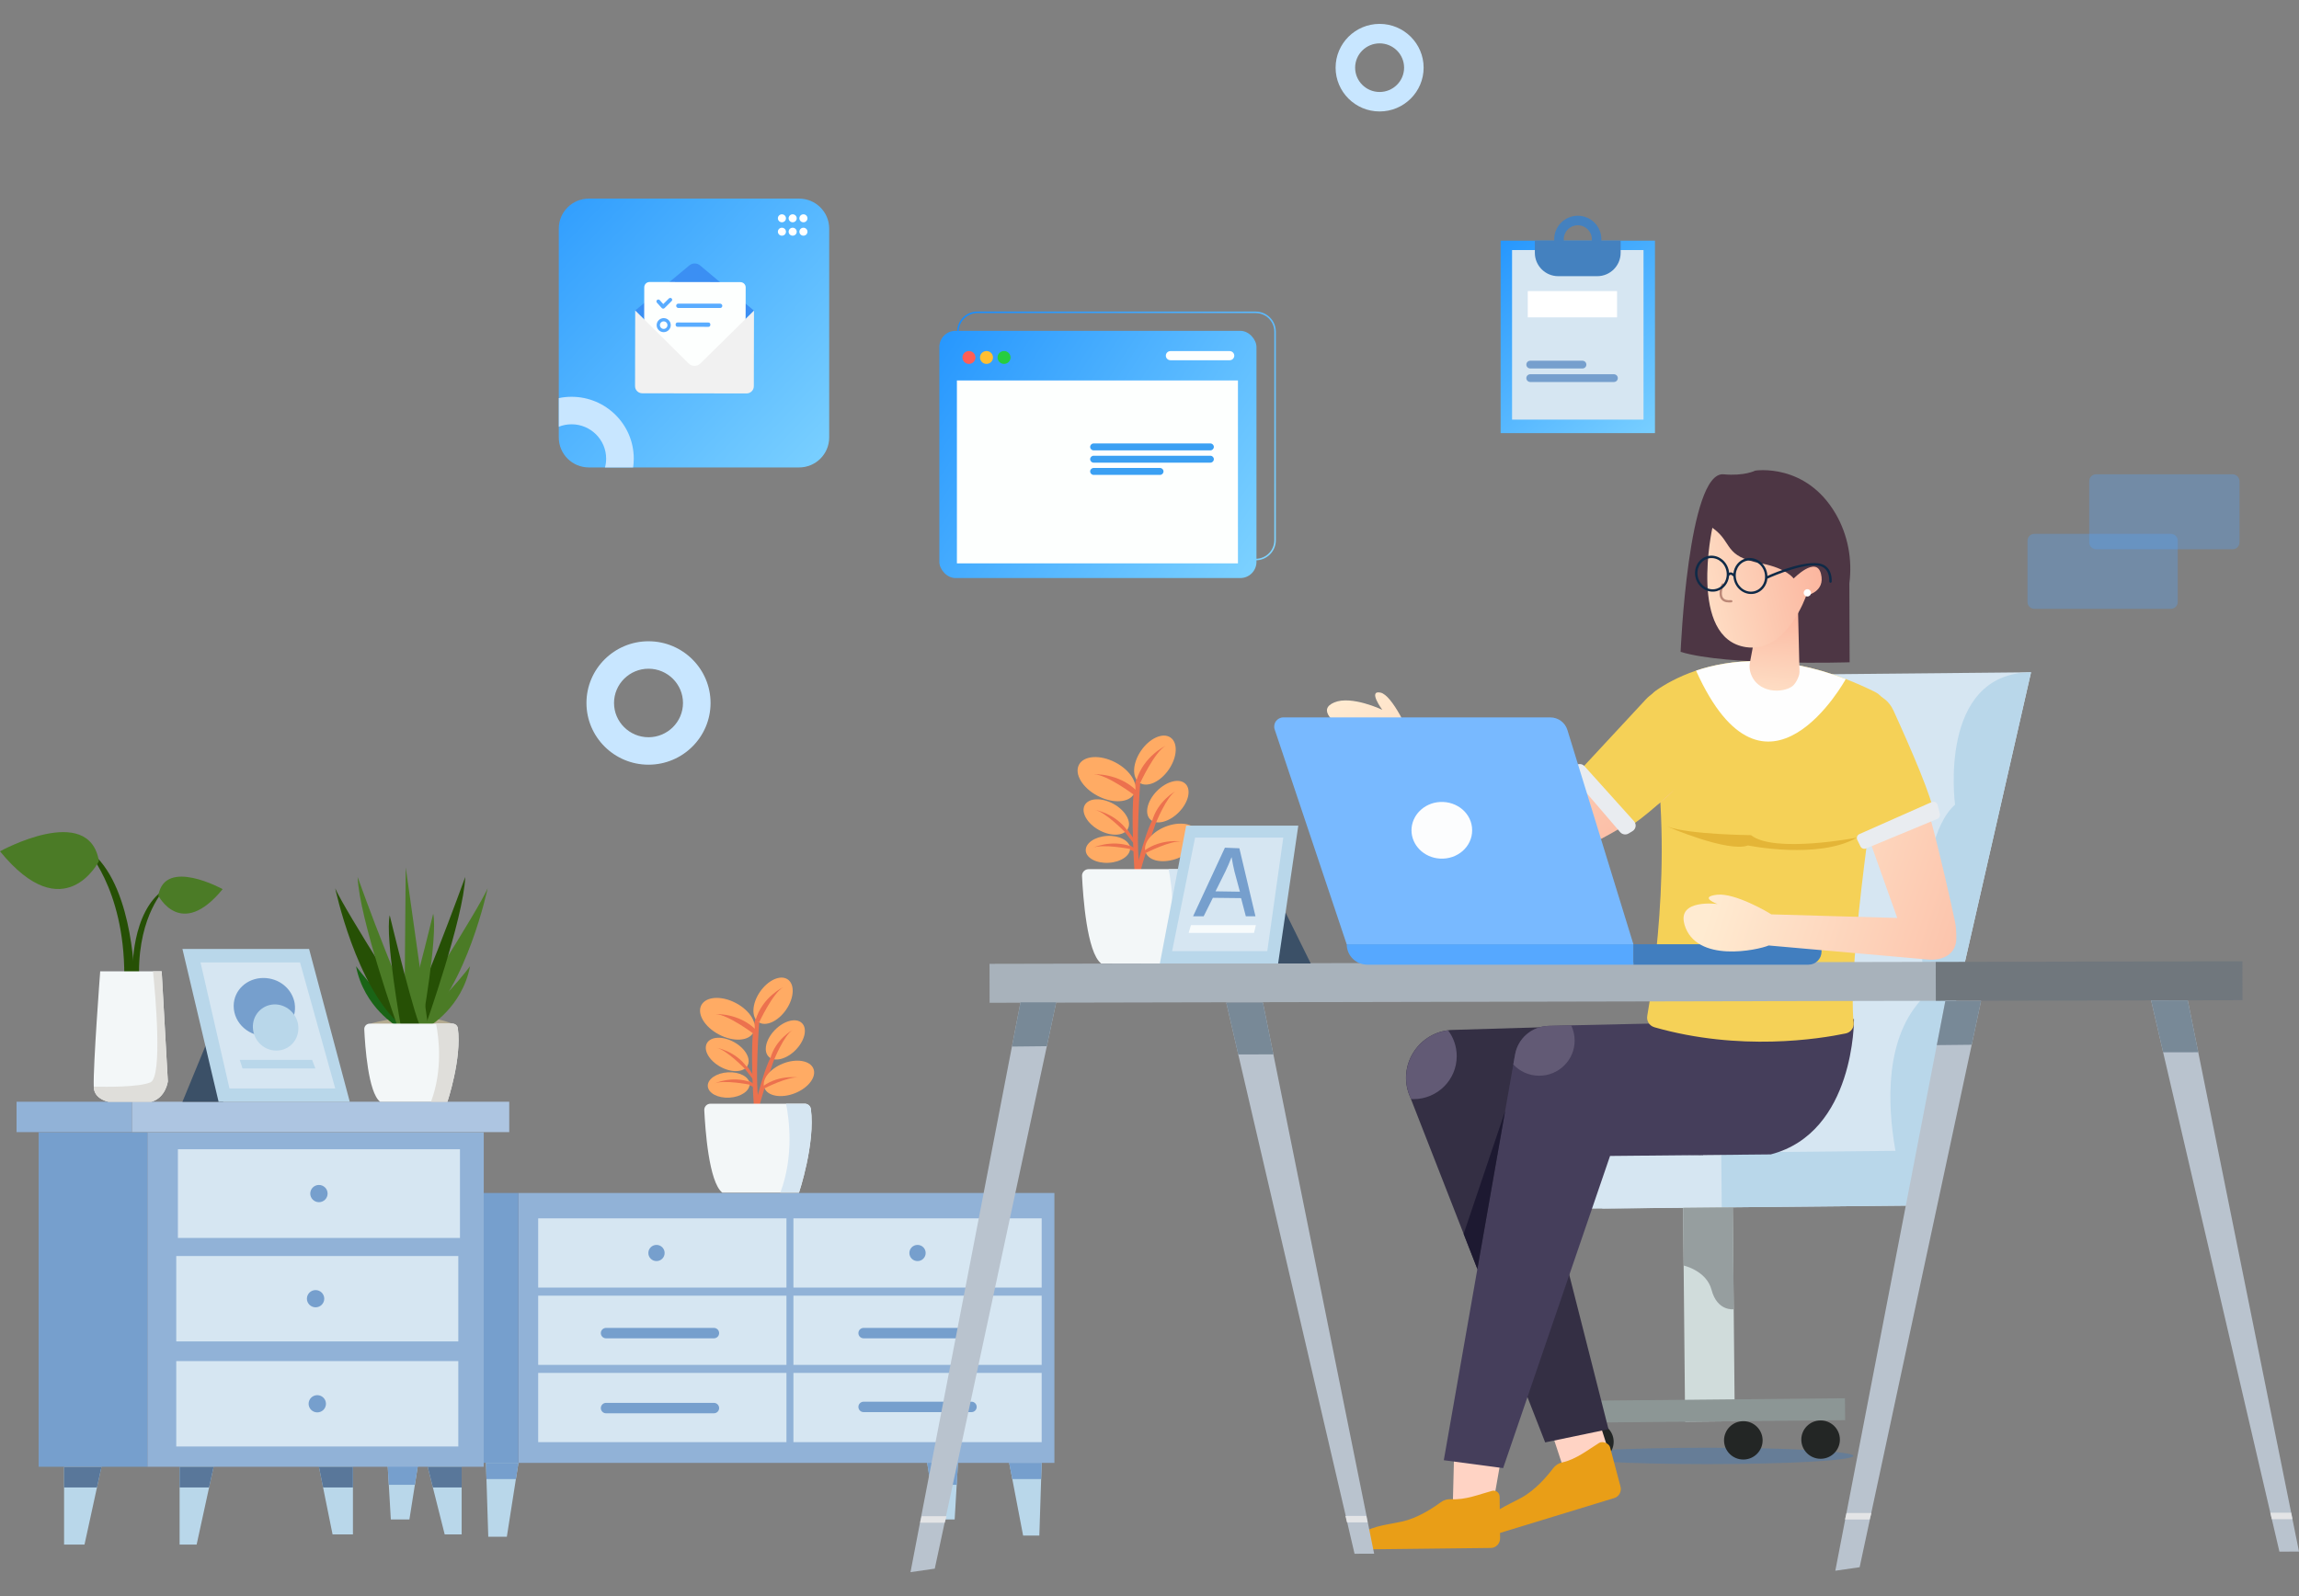 <svg width="432" height="300" xmlns="http://www.w3.org/2000/svg" xmlns:xlink="http://www.w3.org/1999/xlink" viewBox="0 0 432 300"><rect x="0" y="0" width="432" height="300" fill="#808080" stroke="none"/><defs><style>.cls-1{fill:url(#linear-gradient);}.cls-2{fill:#f3f7f8;}.cls-3{fill:#f7fbfc;}.cls-4{fill:#ec714e;}.cls-5{fill:#e9ecf0;}.cls-6{fill:#fcfdfe;}.cls-7{fill:#e99e17;}.cls-8{fill:#e3e4e6;}.cls-9{fill:#e4b537;}.cls-10{fill:#fff;}.cls-11{fill:#f5d157;}.cls-12{fill:#f1f1f1;}.cls-13{fill:#fefefe;}.cls-14{fill:#ffd3c4;}.cls-15{fill:#ffbf31;}.cls-16{fill:#ffab64;}.cls-17{fill:#ff5e57;}.cls-18{fill:#fdfffe;}.cls-19{fill:#969e9f;}.cls-20{fill:#8c9695;}.cls-21{fill:#91b2d7;}.cls-22{fill:#b4ab90;}.cls-23{fill:#b9c3ce;}.cls-24{fill:#b9d7ea;}.cls-25{fill:#adc5e1;}.cls-26{fill:#a8b2bb;}.cls-27{fill:#bc8877;}.cls-28{fill:#d6e6f2;}.cls-29{fill:#d0dcdb;}.cls-30{fill:#c8e6ff;}.cls-31{fill:#dfdeda;}.cls-32{fill:#232625;}.cls-33{fill:#417ebf;}.cls-34{fill:#0f2a47;}.cls-35{fill:#1d1931;}.cls-36{fill:#4481bf;}.cls-37{fill:#453e5b;}.cls-38{fill:#1a6416;}.cls-39{fill:#70777d;}.cls-40{fill:#59779a;}.cls-41{fill:#5aacff;}.cls-42{fill:#26cd3f;}.cls-43{fill:#3b5067;}.cls-44{fill:#342f44;}.cls-45{fill:#3ba0f3;}.cls-46{fill:#56a8ff;}.cls-47{fill:#3b8ff3;}.cls-48{fill:#4b7b26;}.cls-49{fill:#625a75;}.cls-50{fill:#4d3644;}.cls-51{fill:#769fcd;}.cls-52{fill:#78b9ff;}.cls-53{fill:#788997;}.cls-54{fill:#265005;}.cls-55{fill:#0075f6;opacity:.2;}.cls-56{fill:url(#linear-gradient-8);}.cls-57{fill:url(#linear-gradient-3);}.cls-58{fill:url(#linear-gradient-4);}.cls-59{fill:url(#linear-gradient-2);}.cls-60{fill:url(#linear-gradient-6);}.cls-61{fill:url(#linear-gradient-7);}.cls-62{fill:url(#linear-gradient-5);}.cls-63{fill:#51a4ff;opacity:.3;}</style><linearGradient id="linear-gradient" x1="240.31" y1="101.78" x2="179.28" y2="62.11" gradientUnits="userSpaceOnUse"><stop offset="0" stop-color="#80d4ff"/><stop offset="1" stop-color="#188dfe"/></linearGradient><linearGradient id="linear-gradient-2" x1="240.12" y1="107.39" x2="164.53" y2="58.27" xlink:href="#linear-gradient"/><linearGradient id="linear-gradient-3" x1="4593.13" y1="113.46" x2="4595.44" y2="135.5" gradientTransform="translate(4927.87) rotate(-180) scale(1 -1)" gradientUnits="userSpaceOnUse"><stop offset="0" stop-color="#fbb59e"/><stop offset="1" stop-color="#ffebd1"/></linearGradient><linearGradient id="linear-gradient-4" x1="3598.27" y1="1664.02" x2="3569.71" y2="1676.54" gradientTransform="translate(-2885.93 -2194.48) rotate(10.66)" xlink:href="#linear-gradient-3"/><linearGradient id="linear-gradient-5" x1="4620.77" y1="168.93" x2="4660.11" y2="118.87" xlink:href="#linear-gradient-3"/><linearGradient id="linear-gradient-6" x1="4811.8" y1="-149.43" x2="4871.69" y2="-172.38" gradientTransform="translate(5201.24 103.73) rotate(177.38) scale(1 -1)" xlink:href="#linear-gradient-3"/><linearGradient id="linear-gradient-7" x1="160.21" y1="90.67" x2="87.11" y2="21.82" xlink:href="#linear-gradient"/><linearGradient id="linear-gradient-8" x1="313.94" y1="84.23" x2="276.57" y2="39.47" xlink:href="#linear-gradient"/></defs><ellipse class="cls-55" cx="320.84" cy="273.65" rx="27.42" ry="1.54"/><g><path class="cls-63" d="M419.53,103.24h-25.66c-.71-.01-1.29-.59-1.29-1.29v-11.53c0-.7,.58-1.28,1.29-1.28h25.66c.71,.01,1.29,.59,1.29,1.29v11.53c0,.7-.58,1.28-1.29,1.28Z"/><path class="cls-63" d="M407.93,114.44h-25.66c-.71-.01-1.29-.59-1.29-1.29v-11.53c0-.7,.58-1.28,1.29-1.28h25.66c.71,.01,1.29,.59,1.29,1.29v11.53c0,.7-.58,1.28-1.29,1.28Z"/></g><path class="cls-30" d="M259.24,20.95c-4.56,0-8.27-3.69-8.27-8.23s3.71-8.23,8.27-8.23,8.27,3.69,8.27,8.23-3.71,8.23-8.27,8.23Zm0-12.8c-2.53,0-4.6,2.05-4.6,4.57s2.06,4.57,4.6,4.57,4.6-2.05,4.6-4.57-2.06-4.57-4.6-4.57Z"/><path class="cls-30" d="M121.86,143.73c-6.43,0-11.66-5.2-11.66-11.6s5.23-11.6,11.66-11.6,11.66,5.2,11.66,11.6-5.23,11.6-11.66,11.6Zm0-18.04c-3.57,0-6.48,2.89-6.48,6.44s2.91,6.44,6.48,6.44,6.48-2.89,6.48-6.44-2.91-6.44-6.48-6.44Z"/><g><g><path class="cls-1" d="M235.95,105.32h-52.3c-2.09,0-3.79-1.69-3.79-3.77V62.33c0-2.08,1.7-3.77,3.79-3.77h52.3c2.09,0,3.79,1.69,3.79,3.77v39.22c0,2.08-1.7,3.77-3.79,3.77Zm-52.3-46.47c-1.93,0-3.5,1.56-3.5,3.48v39.22c0,1.92,1.57,3.48,3.5,3.48h52.3c1.93,0,3.5-1.56,3.5-3.48V62.33c0-1.92-1.57-3.48-3.5-3.48h-52.3Z"/><rect class="cls-59" x="176.51" y="62.18" width="59.59" height="46.47" rx="3.04" ry="3.04"/><rect class="cls-18" x="179.81" y="71.51" width="52.81" height="34.38"/><ellipse class="cls-17" cx="182.07" cy="67.19" rx="1.22" ry="1.21"/><ellipse class="cls-15" cx="185.37" cy="67.19" rx="1.22" ry="1.21"/><ellipse class="cls-42" cx="188.67" cy="67.19" rx="1.22" ry="1.21"/><path class="cls-18" d="M231.06,67.71h-11.12c-.48,0-.87-.39-.87-.86h0c0-.48,.39-.86,.87-.86h11.12c.48,0,.87,.39,.87,.86h0c0,.48-.39,.86-.87,.86Z"/></g><g><path class="cls-45" d="M227.44,84.65h-21.94c-.36,0-.65-.29-.65-.65h0c0-.36,.29-.65,.65-.65h21.94c.36,0,.65,.29,.65,.65h0c0,.36-.29,.65-.65,.65Z"/><path class="cls-45" d="M227.44,86.96h-21.94c-.36,0-.65-.29-.65-.65h0c0-.36,.29-.65,.65-.65h21.94c.36,0,.65,.29,.65,.65h0c0,.36-.29,.65-.65,.65Z"/><path class="cls-45" d="M217.98,89.26h-12.48c-.36,0-.65-.29-.65-.65h0c0-.36,.29-.65,.65-.65h12.48c.36,0,.65,.29,.65,.65h0c0,.36-.29,.65-.65,.65Z"/></g></g><g><g><polygon class="cls-24" points="180.04 274.53 179.77 279.08 179.39 285.59 175.9 285.59 174.87 279.08 174.16 274.53 180.04 274.53"/><polygon class="cls-51" points="174.16 274.53 180.04 274.53 179.77 279.08 174.87 279.08 174.16 274.53"/><rect class="cls-21" x="97.42" y="224.23" width="100.71" height="50.73"/><polygon class="cls-24" points="78.67 274.53 77.96 279.08 76.93 285.59 73.44 285.59 73.06 279.08 72.79 274.53 78.67 274.53"/><polygon class="cls-51" points="72.79 274.53 78.67 274.53 77.96 279.08 73.06 279.08 72.79 274.53"/><rect class="cls-51" x="70.61" y="224.23" width="26.81" height="50.73"/><polygon class="cls-24" points="97.42 274.96 96.94 278 95.24 288.84 91.75 288.84 91.41 278 91.32 274.96 97.42 274.96"/><polygon class="cls-24" points="195.74 274.96 195.64 278 195.3 288.62 192.25 288.62 190.22 278 189.63 274.96 195.74 274.96"/><rect class="cls-28" x="101.13" y="229" width="46.65" height="13.01"/><rect class="cls-28" x="149.09" y="229" width="46.65" height="13.01"/><rect class="cls-28" x="101.13" y="243.53" width="46.65" height="13.01"/><rect class="cls-28" x="149.09" y="243.53" width="46.65" height="13.01"/><rect class="cls-28" x="101.13" y="258.05" width="46.65" height="13.01"/><rect class="cls-28" x="149.09" y="258.05" width="46.65" height="13.01"/><path class="cls-51" d="M124.89,235.51c0,.84-.68,1.52-1.53,1.52s-1.53-.68-1.53-1.52,.68-1.52,1.53-1.52,1.53,.68,1.53,1.52Z"/><path class="cls-51" d="M173.94,235.51c0,.84-.68,1.52-1.53,1.52s-1.53-.68-1.53-1.52,.68-1.52,1.53-1.52,1.53,.68,1.53,1.52Z"/><path class="cls-51" d="M134.15,251.55h-20.27c-.54,0-.98-.44-.98-.98h0c0-.54,.44-.98,.98-.98h20.27c.54,0,.98,.44,.98,.98h0c0,.54-.44,.98-.98,.98Z"/><path class="cls-51" d="M182.55,251.55h-20.27c-.54,0-.98-.44-.98-.98h0c0-.54,.44-.98,.98-.98h20.27c.54,0,.98,.44,.98,.98h0c0,.54-.44,.98-.98,.98Z"/><path class="cls-51" d="M134.15,265.64h-20.27c-.54,0-.98-.44-.98-.98h0c0-.54,.44-.98,.98-.98h20.27c.54,0,.98,.44,.98,.98h0c0,.54-.44,.98-.98,.98Z"/><path class="cls-51" d="M182.55,265.42h-20.27c-.54,0-.98-.44-.98-.98h0c0-.54,.44-.98,.98-.98h20.27c.54,0,.98,.44,.98,.98h0c0,.54-.44,.98-.98,.98Z"/><polygon class="cls-51" points="91.32 274.96 97.42 274.96 96.94 278 91.41 278 91.32 274.96"/><polygon class="cls-51" points="195.74 274.96 195.64 278 190.22 278 189.63 274.96 195.74 274.96"/></g><g><g><path class="cls-4" d="M145.73,198.39s-2.14,5.99-3.08,9.63l-.84,.05s2.2-9.06,3.56-10.03l.37,.35Z"/><path class="cls-16" d="M147.13,199.9c-2.54,1.01-4.1,3.07-3.48,4.61,.62,1.54,3.18,1.97,5.72,.97,2.54-1.01,4.1-3.07,3.48-4.61-.62-1.54-3.18-1.97-5.72-.97Z"/><path class="cls-4" d="M142.74,191.12s-1.1,13.19,.03,17.05l-1.1-.11s-1.14-15.78,.68-17.12l.4,.18Z"/><polygon class="cls-4" points="141.95 202.68 139.9 199.69 139.55 200.35 141.88 203.37 141.95 202.68"/><path class="cls-4" d="M141.82,203.91s-1.28-1.1-1.98-1.04l.05,.84s1.76,.46,1.87,.75c.11,.29,.06-.55,.06-.55Z"/><path class="cls-16" d="M145.63,193.57c-1.72,1.75-2.25,4.01-1.18,5.05,1.07,1.05,3.34,.48,5.06-1.27,1.72-1.75,2.25-4.01,1.18-5.05-1.07-1.05-3.34-.48-5.06,1.27Z"/><path class="cls-16" d="M142.8,186.43c-1.52,2.22-1.64,4.76-.28,5.68,1.36,.92,3.69-.13,5.21-2.35,1.52-2.22,1.64-4.76,.28-5.68-1.36-.92-3.69,.13-5.21,2.35Z"/><path class="cls-16" d="M138.26,188.52c-2.7-1.42-5.6-1.24-6.47,.4-.87,1.64,.62,4.12,3.32,5.53,2.7,1.42,5.6,1.24,6.47-.4,.87-1.64-.62-4.12-3.32-5.53Z"/><path class="cls-16" d="M137.95,195.88c-2.1-1.17-4.39-1.09-5.11,.19-.72,1.28,.4,3.26,2.51,4.43,2.1,1.17,4.39,1.09,5.11-.19,.72-1.28-.4-3.26-2.51-4.43Z"/><path class="cls-16" d="M136.79,201.55c-2.17,.12-3.87,1.29-3.79,2.6,.08,1.32,1.89,2.28,4.06,2.16,2.17-.12,3.87-1.29,3.79-2.6-.08-1.32-1.89-2.28-4.06-2.16Z"/><path class="cls-4" d="M142.63,192.21s2.55-5.54,4.55-6.66c0,0-3.92,1.81-5.2,6.18l.65,.48Z"/><path class="cls-4" d="M141.64,194.33s-4.89-3.69-7.19-3.71c0,0,4.35-.28,7.59,2.93l-.4,.79Z"/><path class="cls-4" d="M140.04,200.96s-3.55-3.69-5.43-4.03c0,0,3.54,.57,5.75,3.65l-.32,.38Z"/><path class="cls-4" d="M140.98,203.89s-5.04-1.01-6.77-.22c0,0,3.23-1.55,6.81-.28l-.04,.5Z"/><path class="cls-4" d="M143.61,204.58s4.57-2.33,6.46-2.04c0,0-3.53-.62-6.63,1.57l.18,.47Z"/><path class="cls-4" d="M145.42,199.29s1.9-4.73,3.54-5.71c0,0-3.27,1.76-4.22,5.42l.68,.28Z"/></g><g><path class="cls-2" d="M150.14,224.17h-14.41c-2.54-1.97-3.22-12.01-3.39-15.51-.03-.66,.5-1.21,1.16-1.21h17.71c.58,0,1.07,.42,1.15,.98,.87,6.48-2.23,15.74-2.23,15.74Z"/><path class="cls-28" d="M150.14,224.17h-3.51c2.59-6.9,1.65-13.85,1.08-16.72h3.51c.58,0,1.07,.42,1.15,.98,.87,6.48-2.23,15.74-2.23,15.74Z"/></g></g></g><g><g><polygon class="cls-28" points="358.78 226.6 381.65 126.36 326.7 126.89 301.07 227.15 358.78 226.6"/><path class="cls-28" d="M323.53,226.94l-44.28,.43c-2.45,.02-4.46-1.94-4.49-4.38v-1.47c-.04-2.44,1.93-4.44,4.39-4.46l44.28-.43,.1,10.31Z"/><path class="cls-24" d="M381.65,126.36l-20.52,89.91-2.36,10.33s-1.55-4.32-2.6-10.29c-1.57-8.89-2.04-21.45,5.33-28.92,0,0-2.35-28.85,5.87-36.15,0,0-3.35-24.71,14.27-24.88Z"/><polygon class="cls-24" points="361.13 216.26 358.78 226.6 323.53 226.94 323.43 216.63 361.13 216.26"/><rect class="cls-29" x="316.46" y="226.96" width="9.33" height="40.21" transform="translate(-2.36 3.1) rotate(-.55)"/><rect class="cls-20" x="294.87" y="263.05" width="51.84" height="4.12" transform="translate(-2.54 3.1) rotate(-.55)"/><path class="cls-32" d="M303.22,270.96c.02,1.99-1.59,3.62-3.59,3.64-2,.02-3.64-1.58-3.66-3.57-.02-1.99,1.59-3.62,3.59-3.64,2-.02,3.64,1.58,3.66,3.57Z"/><path class="cls-32" d="M331.21,270.69c.02,1.99-1.59,3.62-3.59,3.64-2,.02-3.64-1.58-3.66-3.57-.02-1.99,1.59-3.62,3.59-3.64,2-.02,3.64,1.58,3.66,3.57Z"/><path class="cls-32" d="M345.73,270.55c.02,1.99-1.59,3.62-3.59,3.64-2,.02-3.64-1.58-3.66-3.57-.02-1.99,1.59-3.62,3.59-3.64,2-.02,3.64,1.58,3.66,3.57Z"/><path class="cls-19" d="M316.27,227.01l.11,10.86s4.29,.96,5.23,4.56c1.08,4.11,4.18,3.65,4.18,3.65l-.19-19.15-9.33,.09Z"/></g><g><polygon class="cls-14" points="299.64 264.52 302.4 273.12 293.75 275.87 290.67 266.51 299.64 264.52"/><path class="cls-44" d="M264.84,205.85l.29,.73,25.22,64.53,11.9-2.48-13.22-52.03,30.99,.49,1.88-24.97-48.9,1.46c-.31,0-.61,.03-.92,.07-5.73,.73-9.41,6.68-7.26,12.19Z"/><polygon class="cls-14" points="282.18 273.48 280.62 282.38 272.99 283.01 273.29 271.12 282.18 273.48"/><path class="cls-37" d="M271.31,274.46l11.14,1.48,20.09-58.67,30.19-.29c15.86-4.1,15.65-25.44,15.65-25.44l-53.14,1.18-4.23,.1c-3.14,.07-5.79,2.34-6.32,5.41l-.33,1.84-13.06,74.39Z"/><polygon class="cls-35" points="282.82 208.85 275.03 231.92 277.61 238.53 282.82 208.85"/><path class="cls-7" d="M272.68,281.79c-.69-.05-1.38,.15-1.95,.57-1.43,1.06-4.33,2.99-7.3,3.63-3.21,.7-6.43,.89-8.1,2.89-.77,.93-.14,2.36,1.05,2.34l23.76-.27c.97-.01,1.75-.83,1.74-1.83l-.09-7.8c0-.76-.71-1.29-1.42-1.1-2.34,.63-5.06,1.76-7.7,1.56Z"/><path class="cls-7" d="M293.56,274.87c-.68,.15-1.28,.53-1.71,1.1-1.07,1.42-3.3,4.08-5.97,5.54-2.88,1.57-5.91,2.66-6.95,5.05-.48,1.11,.54,2.3,1.68,1.95l22.72-6.94c.93-.28,1.45-1.29,1.15-2.25l-1.95-7.34c-.22-.72-1.4-1.16-2.03-.78-2.06,1.27-4.35,3.11-6.94,3.67Z"/><path class="cls-49" d="M284.36,200.07c1.21,1.31,2.95,2.12,4.88,2.12,3.67,0,6.65-2.96,6.65-6.61,0-1.02-.24-1.99-.65-2.86l-4.23,.1c-3.14,.07-5.79,2.34-6.32,5.41l-.33,1.84Z"/><path class="cls-49" d="M264.84,205.85l.29,.73c.16,0,.32,.01,.47,.01,4.49,0,8.13-3.61,8.13-8.08,0-1.82-.61-3.5-1.63-4.86-5.73,.73-9.41,6.68-7.26,12.19Z"/><path class="cls-50" d="M329.8,88.46s9.56-1.55,15.18,8.19c2.26,3.93,3.11,8.5,2.53,12.99l.05,14.84s-23.1,.72-31.76-1.96c0,0,1.41-33.98,8.07-33.37,3.95,.36,5.94-.69,5.94-.69Z"/><path class="cls-11" d="M310.87,193.08c16.08,4.59,30.99,2.2,35.97,1.16,.94-.2,1.58-1.07,1.48-2.02-1.23-11.12,4.43-47.97,6.06-58.22,.26-1.61-.57-3.22-2.04-3.94-1.9-.94-3.73-1.74-5.51-2.43-12.28-4.73-21.76-3.72-28.13-1.58-3.43,1.16-5.96,2.65-7.54,3.75-1.17,.82-1.89,2.23-1.57,3.61,5.37,23.21,1.16,50.65-.06,57.54-.17,.94,.41,1.86,1.33,2.12Z"/><path class="cls-13" d="M318.7,126.05c13.08,29.05,28.14,1.58,28.14,1.58,0,0-.01,0-.02,0-12.28-4.73-21.76-3.72-28.13-1.58h0Z"/><g><path class="cls-57" d="M337.85,114.15l.29,12.14c.02,.77-.69,2.17-1.29,2.65-1.73,1.37-6.68,1.52-7.93-2.54-.18-.6-.22-1.24-.1-1.85l1.96-10.37,7.06-.02Z"/><path class="cls-58" d="M321.77,99.2s-4.59,20.81,6.33,22.44c7.63,1.14,11.31-9.71,11.31-9.71,0,0,3.65-.63,2.76-4.09-.89-3.45-5.13,.9-5.13,.9,0,0-1.29-1.93-6.01-2.82-7.33-1.37-5.28-3.9-9.26-6.72Z"/><path class="cls-27" d="M324.43,113.2c-.45-.08-.78-.28-1.01-.59-.72-1,.05-2.76,.09-2.83,.05-.11,.18-.16,.29-.11,.11,.05,.16,.18,.11,.28,0,.02-.71,1.61-.13,2.41,.26,.36,.77,.51,1.52,.44,.12,0,.22,.08,.24,.19,.01,.12-.08,.22-.2,.23-.34,.03-.64,.02-.9-.03Z"/></g><path class="cls-9" d="M348.94,157.44s-15.59,3.01-19.92-.47c0,0-11.46-.09-15.64-1.59-.44-.16,11.3,4.93,15.08,3.53,0,0,13.21,2.7,20.48-1.47Z"/><path class="cls-62" d="M250.74,132.02c3.22-1.35,9,1.39,9,1.39,0,0-2.77-3.73-.34-3.23,2.27,.46,5.42,7.64,5.81,8.54l29.62,9.77,14.24-9.85c8.79-2.02,6.41,7.99,6.41,7.99-.32,3.4-11.94,9.73-18.94,13.33-1.29,.66-2.82,.63-4.09-.08l-30.29-17.92-.03,.03s-17.81-7.29-11.39-9.97Z"/><path class="cls-11" d="M325.28,138.28s-16.34,16.33-20.01,17.53l-8.78-10.59,12.79-13.78c1.65-1.78,4.15-2.52,6.52-1.93l9.47,8.76Z"/><path class="cls-5" d="M307.03,154.34l-9.28-10.32c-.46-.52-1.26-.55-1.77-.07l-.38,.36c-.48,.45-.52,1.19-.09,1.69l8.93,10.41c.4,.46,1.07,.57,1.59,.25l.74-.45c.65-.4,.78-1.29,.27-1.86Z"/><path class="cls-34" d="M342.82,106.26c-2.42-1.49-9.37,1.36-10.71,2,0-.27-.05-.54-.12-.81-.49-1.81-2.27-2.92-3.97-2.47-1.28,.34-2.16,1.47-2.3,2.79-.19-.13-.38-.2-.57-.18-.09,0-.17,.03-.24,.07-.02-.21-.05-.43-.11-.65-.49-1.81-2.27-2.92-3.97-2.47-1.7,.45-2.69,2.29-2.2,4.1,.49,1.81,2.27,2.92,3.97,2.47,1.31-.35,2.2-1.53,2.31-2.88,.04-.06,.15-.18,.29-.19,.16-.02,.33,.13,.45,.26,.02,.02,.05,.03,.07,.04,.01,.25,.05,.49,.12,.74,.49,1.81,2.27,2.92,3.97,2.47,1.28-.34,2.16-1.47,2.3-2.78,.82-.41,8.13-3.58,10.49-2.13,.78,.48,1.16,1.37,1.14,2.66,0,.12,.1,.23,.22,.23,.02,0,.04,0,.06,0,.1-.03,.17-.11,.17-.22,.03-1.46-.43-2.48-1.36-3.05Zm-20.34,4.42c-1.46,.39-2.99-.58-3.41-2.15-.42-1.57,.42-3.16,1.88-3.55,1.46-.39,2.99,.58,3.41,2.15,.42,1.57-.42,3.16-1.88,3.55Zm7.2,.44c-1.46,.39-2.99-.58-3.41-2.15-.42-1.57,.42-3.16,1.88-3.55,1.46-.39,2.99,.58,3.41,2.15,.42,1.57-.42,3.16-1.88,3.55Z"/><path class="cls-13" d="M338.93,111.43c0,.38,.31,.69,.69,.69s.69-.31,.69-.69-.31-.69-.69-.69-.69,.31-.69,.69Z"/></g><g><rect class="cls-26" x="185.94" y="180.99" width="177.8" height="7.32" transform="translate(-.38 .56) rotate(-.12)"/><rect class="cls-39" x="363.74" y="180.75" width="57.63" height="7.32" transform="translate(-.38 .81) rotate(-.12)"/><polygon class="cls-23" points="372.26 188.12 370.5 196.37 351.4 285.43 351.08 286.93 349.44 294.57 344.87 295.23 346.35 287.57 346.64 286.06 363.94 196.44 365.55 188.12 372.26 188.12"/><polygon class="cls-23" points="432 291.63 428.32 291.64 426.9 285.55 426.61 284.33 406.47 197.79 404.21 188.04 411.1 188.03 413.07 197.78 430.53 284.32 430.77 285.54 432 291.63"/><polygon class="cls-8" points="430.77 285.54 426.9 285.55 426.61 284.33 430.53 284.32 430.77 285.54"/><polygon class="cls-53" points="365.55 188.12 372.26 188.12 370.5 196.37 363.94 196.44 365.55 188.12"/><polygon class="cls-53" points="413.07 197.78 406.47 197.79 404.21 188.04 411.1 188.03 413.07 197.78"/><polygon class="cls-8" points="346.97 284.38 351.65 284.38 351.32 285.6 346.69 285.6 346.97 284.38"/><polygon class="cls-23" points="198.47 188.39 196.71 196.64 177.61 285.7 177.29 287.2 175.65 294.84 171.09 295.5 172.56 287.84 172.85 286.33 190.15 196.71 191.76 188.39 198.47 188.39"/><polygon class="cls-23" points="258.21 292.03 254.53 292.04 253.11 285.95 252.83 284.73 232.68 198.19 230.42 188.44 237.31 188.43 239.28 198.18 256.74 284.72 256.98 285.94 258.21 292.03"/><polygon class="cls-53" points="191.76 188.39 198.47 188.39 196.71 196.64 190.15 196.71 191.76 188.39"/><polygon class="cls-53" points="239.28 198.18 232.68 198.19 230.42 188.44 237.31 188.43 239.28 198.18"/><polygon class="cls-8" points="173.18 284.98 177.86 284.98 177.53 286.2 172.9 286.2 173.18 284.98"/><polygon class="cls-8" points="256.98 286.14 253.11 286.15 252.82 284.93 256.74 284.92 256.98 286.14"/></g><g><g><path class="cls-4" d="M217.51,153.77s-2.27,6.34-3.27,10.2l-.89,.05s2.33-9.6,3.77-10.63l.39,.37Z"/><path class="cls-16" d="M218.99,155.38c-2.69,1.07-4.35,3.25-3.69,4.89,.65,1.63,3.37,2.09,6.06,1.03,2.69-1.07,4.35-3.25,3.69-4.89-.65-1.63-3.37-2.09-6.06-1.03Z"/><path class="cls-4" d="M214.34,146.07s-1.17,13.98,.03,18.07l-1.17-.12s-1.2-16.72,.72-18.14l.42,.19Z"/><polygon class="cls-4" points="213.51 158.32 211.33 155.15 210.96 155.85 213.43 159.04 213.51 158.32"/><path class="cls-4" d="M213.37,159.63s-1.35-1.17-2.1-1.1l.05,.89s1.87,.49,1.98,.79c.12,.31,.06-.58,.06-.58Z"/><path class="cls-16" d="M217.4,148.67c-1.83,1.85-2.39,4.25-1.26,5.35,1.13,1.11,3.53,.51,5.36-1.34,1.83-1.85,2.39-4.25,1.26-5.35-1.13-1.11-3.53-.51-5.36,1.34Z"/><path class="cls-16" d="M214.41,141.1c-1.61,2.35-1.74,5.04-.3,6.02,1.44,.97,3.91-.14,5.52-2.49,1.61-2.35,1.74-5.04,.3-6.02-1.44-.97-3.91,.14-5.52,2.49Z"/><path class="cls-16" d="M209.6,143.31c-2.86-1.5-5.93-1.31-6.85,.42-.92,1.74,.65,4.36,3.51,5.86,2.86,1.5,5.93,1.31,6.85-.42,.92-1.74-.65-4.36-3.51-5.86Z"/><path class="cls-16" d="M209.26,151.11c-2.23-1.24-4.65-1.15-5.42,.2-.76,1.35,.43,3.46,2.66,4.7,2.23,1.24,4.65,1.15,5.42-.2,.76-1.35-.43-3.46-2.66-4.7Z"/><path class="cls-16" d="M208.04,157.12c-2.3,.13-4.1,1.36-4.02,2.76,.08,1.39,2.01,2.42,4.31,2.29,2.3-.13,4.1-1.36,4.02-2.76-.08-1.39-2.01-2.42-4.31-2.29Z"/><path class="cls-4" d="M214.22,147.23s2.7-5.87,4.82-7.06c0,0-4.15,1.92-5.51,6.54l.69,.51Z"/><path class="cls-4" d="M213.18,149.47s-5.18-3.91-7.62-3.93c0,0,4.61-.3,8.04,3.1l-.42,.83Z"/><path class="cls-4" d="M211.48,156.49s-3.76-3.91-5.75-4.27c0,0,3.75,.6,6.09,3.86l-.34,.41Z"/><path class="cls-4" d="M212.48,159.6s-5.34-1.07-7.17-.23c0,0,3.42-1.64,7.22-.29l-.04,.52Z"/><path class="cls-4" d="M215.26,160.34s4.84-2.47,6.84-2.16c0,0-3.74-.66-7.03,1.67l.19,.49Z"/><path class="cls-4" d="M217.18,154.73s2.02-5.01,3.75-6.05c0,0-3.46,1.87-4.47,5.75l.72,.3Z"/></g><g><path class="cls-2" d="M222.18,181.09h-15.27c-2.69-2.08-3.41-12.72-3.59-16.44-.03-.7,.53-1.28,1.23-1.28h18.77c.61,0,1.14,.44,1.22,1.04,.93,6.87-2.36,16.67-2.36,16.67Z"/><path class="cls-28" d="M222.18,181.09h-3.72c2.74-7.31,1.75-14.68,1.14-17.72h3.72c.61,0,1.14,.44,1.22,1.04,.93,6.87-2.36,16.67-2.36,16.67Z"/></g></g><g><path class="cls-46" d="M256.92,181.32h50.02v-3.84h-53.88c0,2.12,1.73,3.84,3.86,3.84Z"/><path class="cls-33" d="M309.4,177.47h32.89v3.84h-34.39c-.52,0-.95-.43-.95-.95v-.43c0-1.36,1.1-2.46,2.46-2.46Z" transform="translate(649.23 358.79) rotate(180)"/><path class="cls-52" d="M291.32,134.84h-50.16c-1.18,0-2.01,1.15-1.64,2.26l13.53,40.38h53.88l-12.4-40.27c-.43-1.41-1.74-2.37-3.22-2.37Z"/><path class="cls-6" d="M265.23,156.06c0,2.77,2.31,5.14,5.35,5.32,3.25,.19,6.05-2.19,6.05-5.32s-2.8-5.5-6.05-5.32c-3.03,.17-5.35,2.55-5.35,5.32Z"/></g><g><path class="cls-60" d="M316.53,173.76c-1.44-4.87,6.2-3.84,6.2-3.84,0,0-3.67-1.35-.05-1.75,3.26-.36,9.41,3.17,10.15,3.69l23.68,.68-6.07-17.05c.38-9.4,6.11-17.23,6.11-17.23,3.37,1.27,9.11,27.02,10.83,35.05,.12,.56,.25,1.78,.23,3.12-.04,2.92-2.55,4.21-5.47,3.91l-29.79-2.63c-1.95,.84-13.66,3.42-15.83-3.94Z"/><path class="cls-11" d="M355.77,133.49c3.13,6.86,7.59,17.08,7.61,19.58l-12.82,5.07-9.69-17.06c-.94-1.66-.9-3.69,.12-5.31l6.1-4.5c2.95-2.18,7.16-1.09,8.68,2.23Z"/><path class="cls-5" d="M362.97,150.76l-13.57,6.01c-.42,.19-.6,.68-.4,1.09l.59,1.22c.19,.39,.65,.56,1.05,.4l13.4-5.56c.37-.15,.57-.55,.48-.94l-.42-1.67c-.12-.49-.66-.75-1.12-.54Z"/></g><g><g><polygon class="cls-43" points="237.96 164.22 246.3 181.09 239.4 181.09 237.96 164.22"/><polygon class="cls-24" points="243.96 155.19 240.17 181.09 217.95 181.09 222.89 155.19 243.96 155.19"/><polygon class="cls-28" points="241.14 157.43 238.13 178.78 220.25 178.78 224.57 157.43 241.14 157.43"/><polygon class="cls-3" points="235.99 173.88 223.79 173.88 223.35 175.35 235.64 175.35 235.99 173.88"/></g><path class="cls-51" d="M233.21,168.81l.89,3.41h1.81l-3.02-12.78-2.72-.11-5.98,12.89h1.99l1.73-3.47,5.29,.06Zm-4.81-1.27l1.86-3.74c.45-.91,.79-1.77,1.13-2.63h.05c.15,.9,.32,1.79,.53,2.65l1.02,3.78-4.59-.07Z"/></g></g><g><g><path class="cls-61" d="M155.81,42.96v39.27c0,3.11-2.53,5.63-5.66,5.63h-39.49c-3.13,0-5.66-2.52-5.66-5.63V42.96c0-3.11,2.53-5.63,5.66-5.63h39.49c3.13,0,5.66,2.52,5.66,5.63Z"/><g><path class="cls-10" d="M147.69,41.03c0,.42-.34,.75-.76,.75s-.76-.34-.76-.75,.34-.75,.76-.75,.76,.34,.76,.75Z"/><path class="cls-10" d="M147.69,43.55c0,.42-.34,.75-.76,.75s-.76-.34-.76-.75,.34-.75,.76-.75,.76,.34,.76,.75Z"/><path class="cls-10" d="M149.71,41.03c0,.42-.34,.75-.76,.75s-.76-.34-.76-.75,.34-.75,.76-.75,.76,.34,.76,.75Z"/><path class="cls-10" d="M149.71,43.55c0,.42-.34,.75-.76,.75s-.76-.34-.76-.75,.34-.75,.76-.75,.76,.34,.76,.75Z"/><path class="cls-10" d="M151.73,41.03c0,.42-.34,.75-.76,.75s-.76-.34-.76-.75,.34-.75,.76-.75,.76,.34,.76,.75Z"/><path class="cls-10" d="M151.73,43.55c0,.42-.34,.75-.76,.75s-.76-.34-.76-.75,.34-.75,.76-.75,.76,.34,.76,.75Z"/></g><path class="cls-30" d="M107.41,74.58c-.83,0-1.63,.08-2.41,.25v5.38c.75-.3,1.56-.46,2.41-.46,3.58,0,6.49,2.9,6.49,6.45,0,.57-.07,1.13-.22,1.66h5.29c.08-.54,.12-1.1,.12-1.66,0-6.41-5.24-11.62-11.68-11.62Z"/></g><g><path class="cls-47" d="M141.68,58.39l-10.08,9.93c-.6,.59-1.59,.59-2.19,0l-10.05-9.96,10.18-8.48c.58-.48,1.43-.48,2,0l10.14,8.51Z"/><g><path class="cls-18" d="M139.08,69.84l-17.05-.03c-.56,0-1.01-.45-1-1l.03-14.81c0-.55,.45-1,1.01-1l17.05,.03c.56,0,1.01,.45,1,1l-.03,14.81c0,.55-.45,1-1.01,1Z"/><g><path class="cls-41" d="M124.35,57.9l-.9-1c-.13-.14-.14-.37,0-.5,.15-.14,.38-.14,.52,.01l.66,.74,1.05-1.04c.14-.14,.36-.16,.51-.03,.15,.14,.16,.37,.01,.51l-1.33,1.32c-.14,.14-.38,.14-.51-.01Z"/><path class="cls-41" d="M124.71,62.43c-.73,0-1.32-.59-1.32-1.32,0-.73,.6-1.32,1.33-1.32,.73,0,1.32,.59,1.32,1.32,0,.73-.6,1.32-1.33,1.32Zm0-2.03c-.39,0-.71,.32-.71,.71,0,.39,.32,.71,.71,.71,.39,0,.71-.32,.71-.71,0-.39-.32-.71-.71-.71Z"/><path class="cls-41" d="M135.32,57.89h-7.85c-.23-.01-.41-.2-.41-.42h0c0-.22,.18-.41,.41-.4h7.85c.23,.01,.41,.2,.41,.42h0c0,.22-.18,.41-.41,.4Z"/><path class="cls-41" d="M130.16,57.76h.11c.2,0,.35,.16,.35,.35v5.82c0,.2-.16,.35-.35,.35h-.11c-.19,0-.35-.16-.35-.35v-5.82c0-.19,.16-.35,.35-.35Z" transform="translate(68.97 191.13) rotate(-89.9)"/></g></g><path class="cls-12" d="M141.68,58.39l-.03,14.2c0,.75-.61,1.36-1.37,1.36l-19.59-.03c-.76,0-1.37-.61-1.36-1.36l.03-14.2,10.05,9.96c.6,.6,1.59,.6,2.19,0l10.08-9.93Z"/></g></g><g><g><rect class="cls-56" x="281.98" y="45.23" width="29" height="36.18"/><rect class="cls-28" x="284.13" y="47" width="24.7" height="31.87"/><g><path class="cls-36" d="M288.42,45.23h16.11v2.29c0,2.42-1.97,4.39-4.39,4.39h-7.34c-2.42,0-4.39-1.97-4.39-4.39v-2.29h0Z"/><path class="cls-36" d="M296.48,49.37c-2.44,0-4.43-1.98-4.43-4.41s1.99-4.41,4.43-4.41,4.43,1.98,4.43,4.41-1.99,4.41-4.43,4.41Zm0-7.03c-1.45,0-2.64,1.18-2.64,2.62s1.18,2.62,2.64,2.62,2.64-1.18,2.64-2.62-1.18-2.62-2.64-2.62Z"/></g></g><rect class="cls-10" x="287.08" y="54.71" width="16.78" height="4.94"/><path class="cls-51" d="M297.35,69.26h-9.8c-.41,0-.74-.33-.74-.73h0c0-.41,.33-.73,.74-.73h9.8c.41,0,.74,.33,.74,.73h0c0,.41-.33,.73-.74,.73Z"/><path class="cls-51" d="M303.26,71.8h-15.71c-.41,0-.74-.33-.74-.73h0c0-.41,.33-.73,.74-.73h15.71c.41,0,.74,.33,.74,.73h0c0,.41-.33,.73-.74,.73Z"/></g><g><g><rect class="cls-21" x="27.69" y="212.83" width="63.21" height="62.86"/><rect class="cls-51" x="7.26" y="212.83" width="20.43" height="62.86"/><rect class="cls-21" x="3.11" y="207.08" width="21.71" height="5.71"/><rect class="cls-25" x="24.82" y="207.08" width="70.87" height="5.71"/><polygon class="cls-24" points="19.07 275.7 19.07 275.71 18.22 279.58 15.88 290.31 12.04 290.31 12.04 275.7 19.07 275.7"/><polygon class="cls-24" points="40.14 275.7 40.14 275.71 39.29 279.58 36.95 290.31 33.75 290.31 33.75 275.7 40.14 275.7"/><polygon class="cls-24" points="66.32 275.7 66.32 288.4 62.49 288.4 60.71 279.58 59.93 275.71 59.93 275.7 66.32 275.7"/><polygon class="cls-24" points="86.75 275.7 86.75 288.4 83.56 288.4 81.34 279.58 80.37 275.71 80.36 275.7 86.75 275.7"/><rect class="cls-28" x="33.43" y="216.01" width="53" height="16.67"/><rect class="cls-28" x="33.12" y="236.08" width="53" height="16.05"/><rect class="cls-28" x="33.12" y="255.83" width="53" height="16.05"/><polygon class="cls-40" points="12.04 275.71 19.07 275.71 18.22 279.58 12.04 279.58 12.04 275.71"/><polygon class="cls-40" points="33.75 275.71 40.14 275.71 39.29 279.58 33.75 279.58 33.75 275.71"/><polygon class="cls-40" points="59.93 275.71 66.32 275.71 66.32 279.58 60.71 279.58 59.93 275.71"/><polygon class="cls-40" points="86.75 275.71 86.75 279.58 81.34 279.58 80.37 275.71 86.75 275.71"/><path class="cls-51" d="M61.56,224.34c0,.9-.73,1.62-1.63,1.62s-1.63-.73-1.63-1.62,.73-1.62,1.63-1.62,1.63,.73,1.63,1.62Z"/><path class="cls-51" d="M60.93,244.1c0,.9-.73,1.62-1.63,1.62s-1.63-.73-1.63-1.62,.73-1.62,1.63-1.62,1.63,.73,1.63,1.62Z"/><path class="cls-51" d="M61.25,263.85c0,.9-.73,1.62-1.63,1.62s-1.63-.73-1.63-1.62,.73-1.62,1.63-1.62,1.63,.73,1.63,1.62Z"/></g><g><path class="cls-22" d="M69.61,192.4s8.74-2.7,15.37,0c0,0-7.53,2.4-15.37,0Z"/><path class="cls-38" d="M74.73,193s-6.33-3.6-7.83-11.39c0,0,6.03,8.09,9.94,9.29l-1.29,1.28-.82,.82Z"/><path class="cls-54" d="M62.98,166.93s3.92,18.58,12.35,25.77h3.31s-13.86-21.57-15.67-25.77Z"/><path class="cls-48" d="M74.73,193s-7.23-20.37-7.53-28.16c0,0,9.94,27.87,12.05,27.27l-4.52,.9Z"/><path class="cls-48" d="M80.5,193s6.33-3.6,7.83-11.39c0,0-6.03,8.09-9.94,9.29l1.29,1.28,.82,.82Z"/><path class="cls-48" d="M91.64,166.93s-3.92,18.58-12.35,25.77h-3.31s13.86-21.57,15.67-25.77Z"/><path class="cls-54" d="M79.89,193s7.23-20.37,7.53-28.16c0,0-9.68,26.67-11.79,28.16h4.26Z"/><path class="cls-48" d="M79.29,192.7s3.01-16.78,2.11-20.97c0,0-5.12,21.27-6.03,21.27l3.92-.3Z"/><polygon class="cls-48" points="75.98 192.7 76.24 163.04 80.46 193 75.98 192.7"/><path class="cls-54" d="M75.34,193s-3.01-16.78-2.11-20.97c0,0,5.12,21.27,6.03,21.27l-3.92-.3Z"/><path class="cls-2" d="M84.07,207.08h-12.65c-2.23-1.73-2.83-10.54-2.97-13.62-.03-.58,.44-1.06,1.02-1.06h15.55c.51,0,.94,.37,1.01,.86,.77,5.69-1.96,13.82-1.96,13.82Z"/><path class="cls-31" d="M84.07,207.08h-3.08c2.27-6.06,1.45-12.16,.95-14.68h3.08c.51,0,.94,.37,1.01,.86,.77,5.69-1.96,13.82-1.96,13.82Z"/></g><g><path class="cls-54" d="M30.95,167.12s-4.83,4.81-4.83,15.62h-1.21s-.35-11.42,6.04-15.62Z"/><path class="cls-48" d="M29.75,168.32s4.23,8.41,12.09-1.2c0,0-10.88-6.01-12.09,1.2Z"/><path class="cls-54" d="M15.92,159.31s7.44,7.39,7.44,24.03h1.86s-.35-18.57-9.3-24.03Z"/><path class="cls-48" d="M18.59,161.86s-6.51,12.94-18.59-1.85c0,0,16.73-9.24,18.59,1.85Z"/><path class="cls-2" d="M17.62,204.24c.01,.25,.03,.43,.05,.54,.39,1.91,2.7,2.3,2.7,2.3h8.09c2.7-.77,3.08-3.83,3.08-3.83l-1.16-20.68h-11.55s-1.36,17.91-1.21,21.66Z"/><path class="cls-31" d="M17.62,204.24c.01,.25,.03,.43,.05,.54,.39,1.91,2.7,2.3,2.7,2.3h8.09c2.7-.77,3.08-3.83,3.08-3.83l-1.16-20.68h-1.63c.42,4.08,1.86,19.87-.49,20.87-2.16,.92-8.31,.86-10.64,.8Z"/></g><g><polygon class="cls-43" points="41.93 188.51 34.28 207.1 41.93 207.1 41.93 188.51"/><polygon class="cls-24" points="34.28 178.36 41.08 207.1 65.73 207.1 58.08 178.36 34.28 178.36"/><polygon class="cls-28" points="37.68 180.9 43.12 204.58 62.99 204.58 56.38 180.9 37.68 180.9"/><path class="cls-51" d="M55.37,188.62c.48,2.97-1.66,5.79-4.97,6.08-3.5,.31-6.49-2.33-6.49-5.62,0-3.01,2.55-5.26,5.57-5.26s5.45,2.07,5.9,4.8Z"/><path class="cls-24" d="M56.01,192.56c.39,2.36-1.18,4.61-3.61,4.88-2.53,.28-4.76-1.69-4.88-4.25-.12-2.4,1.69-4.31,3.96-4.4,2.18-.09,4.18,1.55,4.54,3.77Z"/><polygon class="cls-24" points="45.05 199.21 58.65 199.21 59.26 200.83 45.57 200.83 45.05 199.21"/></g></g></svg>